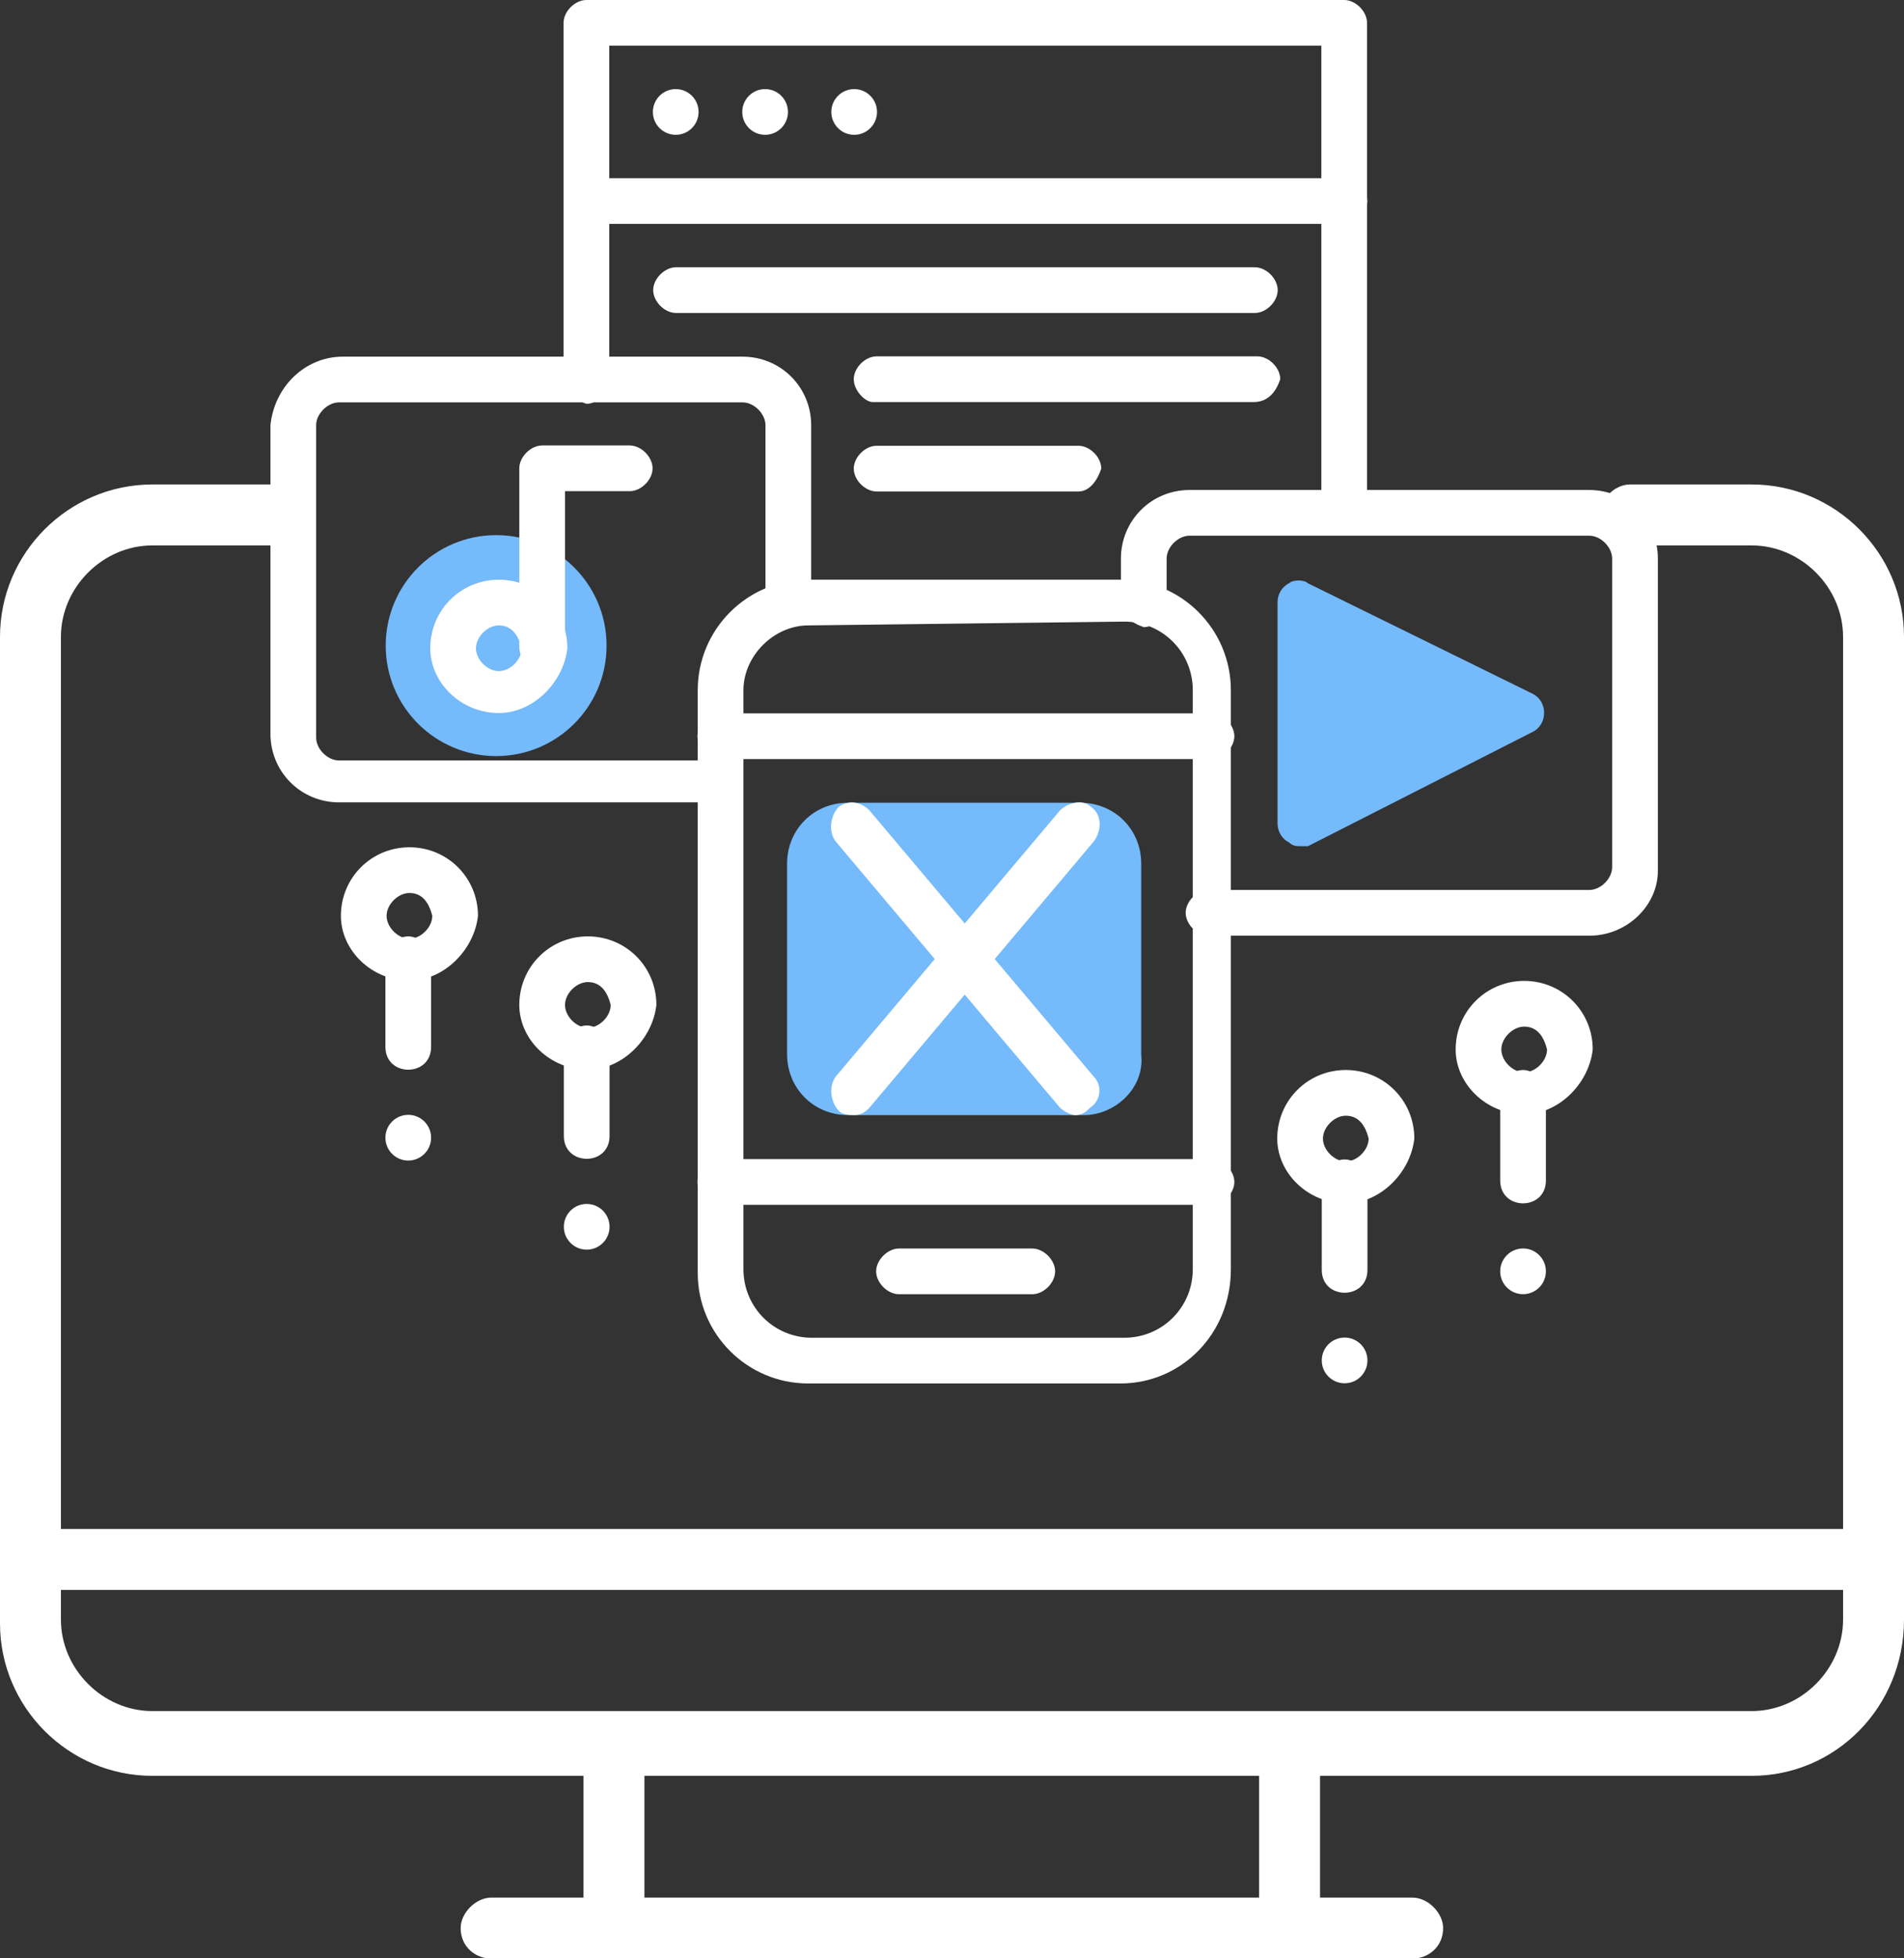 <?xml version="1.0" encoding="utf-8"?>
<!-- Generator: Adobe Illustrator 24.0.1, SVG Export Plug-In . SVG Version: 6.00 Build 0)  -->
<svg version="1.1" id="Layer_1" xmlns="http://www.w3.org/2000/svg" xmlns:xlink="http://www.w3.org/1999/xlink" x="0px" y="0px"
	 width="50px" height="51.4px" viewBox="0 0 50 51.4" style="enable-background:new 0 0 50 51.4;" xml:space="preserve">
<rect x="0" y="0" width="50" height="51.4" fill="#333333" stroke="none"/>
<style type="text/css">
	.st0{fill:#FFFFFF;}
	.st1{fill:#75BAFB;}
</style>
<g id="Group_1361" transform="translate(1446.44 -401.529)">
	<g id="Group_1322" transform="translate(-1431.117 446.505)">
		<path id="Path_3819" class="st0" d="M0.8,6.5C0.4,6.5,0,6.1,0,5.6V0.8C0,0.4,0.4,0,0.8,0c0.4,0,0.8,0.4,0.8,0.8v4.8
			C1.6,6.1,1.3,6.5,0.8,6.5z"/>
	</g>
	<g id="Group_1323" transform="translate(-1413.375 446.505)">
		<path id="Path_3820" class="st0" d="M0.8,6.5C0.4,6.5,0,6.1,0,5.6V0.8C0,0.4,0.4,0,0.8,0c0.4,0,0.8,0.4,0.8,0.8v4.8
			C1.6,6.1,1.3,6.5,0.8,6.5z"/>
	</g>
	<g id="Group_1324" transform="translate(-1434.343 451.344)">
		<path id="Path_3821" class="st0" d="M25,1.6H0.8C0.4,1.6,0,1.3,0,0.8C0,0.4,0.4,0,0.8,0H25c0.4,0,0.8,0.4,0.8,0.8
			C25.8,1.3,25.4,1.6,25,1.6z"/>
	</g>
	<g id="Group_1325" transform="translate(-1446.44 414.247)">
		<path id="Path_3822" class="st0" d="M46,33.9H4c-2.2,0-4-1.8-4-4V4c0-2.2,1.8-4,4-4h3.2c0.4,0,0.8,0.4,0.8,0.8
			c0,0.4-0.4,0.8-0.8,0.8H4C2.7,1.6,1.6,2.7,1.6,4v25.8c0,1.3,1.1,2.4,2.4,2.4H46c1.3,0,2.4-1.1,2.4-2.4V4c0-1.3-1.1-2.4-2.4-2.4
			h-3.2c-0.4,0-0.8-0.4-0.8-0.8c0-0.4,0.4-0.8,0.8-0.8H46c2.2,0,4,1.8,4,4v25.8C50,32.1,48.2,33.9,46,33.9z"/>
	</g>
	<g id="Group_1326" transform="translate(-1446.44 441.667)">
		<path id="Path_3823" class="st0" d="M49.2,1.6H0.8C0.4,1.6,0,1.3,0,0.8C0,0.4,0.4,0,0.8,0h48.4C49.6,0,50,0.4,50,0.8
			C50,1.3,49.6,1.6,49.2,1.6z"/>
	</g>
	<g id="Group_1327" transform="translate(-1425.771 422.602)">
		<path id="Path_3824" class="st1" d="M7.8,8.2H1.6C0.7,8.2,0,7.5,0,6.6v-5C0,0.7,0.7,0,1.6,0h6.1c0.9,0,1.6,0.7,1.6,1.6v5
			C9.4,7.5,8.6,8.2,7.8,8.2z"/>
	</g>
	<g id="Group_1328" transform="translate(-1436.311 415.577)">
		<circle id="Ellipse_154" class="st1" cx="2.9" cy="2.9" r="2.9"/>
	</g>
	<g id="Group_1329" transform="translate(-1428.117 416.747)">
		<path id="Path_3825" class="st0" d="M11.1,21.1H2.9c-1.6,0-2.9-1.3-2.9-2.9V2.9C0,1.3,1.3,0,2.9,0h8.2C12.7,0,14,1.3,14,2.9v15.2
			C14,19.8,12.7,21.1,11.1,21.1z M2.9,1.2C2,1.2,1.2,2,1.2,2.9v15.2c0,1,0.8,1.8,1.8,1.8h8.2c1,0,1.8-0.8,1.8-1.8V2.9
			c0-1-0.8-1.8-1.8-1.8L2.9,1.2z"/>
	</g>
	<g id="Group_1330" transform="translate(-1423.432 434.304)">
		<path id="Path_3826" class="st0" d="M4.1,1.2H0.6C0.3,1.2,0,0.9,0,0.6c0,0,0,0,0,0C0,0.3,0.3,0,0.6,0c0,0,0,0,0,0h3.5
			c0.3,0,0.6,0.3,0.6,0.6c0,0,0,0,0,0C4.7,0.9,4.4,1.2,4.1,1.2C4.1,1.2,4.1,1.2,4.1,1.2z"/>
	</g>
	<g id="Group_1331" transform="translate(-1428.125 431.957)">
		<path id="Path_3827" class="st0" d="M13.5,1.2H0.6C0.3,1.2,0,0.9,0,0.6c0,0,0,0,0,0C0,0.3,0.3,0,0.6,0c0,0,0,0,0,0h12.9
			c0.3,0,0.6,0.3,0.6,0.6c0,0,0,0,0,0C14.1,0.9,13.8,1.2,13.5,1.2C13.5,1.2,13.5,1.2,13.5,1.2z"/>
	</g>
	<g id="Group_1332" transform="translate(-1428.125 420.255)">
		<path id="Path_3828" class="st0" d="M13.5,1.2H0.6C0.3,1.2,0,0.9,0,0.6c0,0,0,0,0,0C0,0.3,0.3,0,0.6,0c0,0,0,0,0,0h12.9
			c0.3,0,0.6,0.3,0.6,0.6c0,0,0,0,0,0C14.1,0.9,13.8,1.2,13.5,1.2C13.5,1.2,13.5,1.2,13.5,1.2z"/>
	</g>
	<g id="Group_1333" transform="translate(-1424.602 422.601)">
		<path id="Path_3829" class="st0" d="M0.6,8.2c-0.1,0-0.3,0-0.4-0.1C0,7.9-0.1,7.5,0.1,7.2c0,0,0,0,0,0l5.9-7
			C6.2,0,6.6-0.1,6.8,0.1c0,0,0,0,0,0C7.1,0.3,7.1,0.7,6.9,1c0,0,0,0,0,0L1,8C0.9,8.1,0.8,8.2,0.6,8.2z"/>
	</g>
	<g id="Group_1334" transform="translate(-1424.608 422.603)">
		<path id="Path_3830" class="st0" d="M6.4,8.2C6.3,8.2,6.1,8.1,6,8L0.1,1C-0.1,0.7,0,0.3,0.2,0.1C0.5-0.1,0.8,0,1,0.2l5.9,7
			c0.2,0.2,0.2,0.6-0.1,0.8C6.7,8.1,6.6,8.2,6.4,8.2z"/>
	</g>
	<g id="Group_1335" transform="translate(-1431.641 401.529)">
		<path id="Path_3831" class="st0" d="M20.5,14c-0.3,0-0.6-0.3-0.6-0.6c0,0,0,0,0,0V1.2H1.2V10c0,0.3-0.3,0.6-0.6,0.6c0,0,0,0,0,0
			C0.3,10.5,0,10.3,0,10c0,0,0,0,0,0V0.6C0,0.3,0.3,0,0.6,0c0,0,0,0,0,0h19.9c0.3,0,0.6,0.3,0.6,0.6c0,0,0,0,0,0v12.9
			C21.1,13.8,20.8,14,20.5,14z"/>
	</g>
	<g id="Group_1336" transform="translate(-1429.295 403.868)">
		<circle id="Ellipse_155" class="st0" cx="0.6" cy="0.6" r="0.6"/>
	</g>
	<g id="Group_1337" transform="translate(-1426.948 403.868)">
		<circle id="Ellipse_156" class="st0" cx="0.6" cy="0.6" r="0.6"/>
	</g>
	<g id="Group_1338" transform="translate(-1424.609 403.868)">
		<circle id="Ellipse_157" class="st0" cx="0.6" cy="0.6" r="0.6"/>
	</g>
	<g id="Group_1339" transform="translate(-1431.633 406.206)">
		<path id="Path_3832" class="st0" d="M20.5,1.2H0.6C0.3,1.2,0,0.9,0,0.6c0,0,0,0,0,0C0,0.3,0.3,0,0.6,0c0,0,0,0,0,0h19.9
			c0.3,0,0.6,0.3,0.6,0.6c0,0,0,0,0,0C21.1,0.9,20.8,1.2,20.5,1.2C20.5,1.2,20.5,1.2,20.5,1.2z"/>
	</g>
	<g id="Group_1340" transform="translate(-1439.238 410.892)">
		<path id="Path_3833" class="st0" d="M11.7,11.7h-10c-1,0-1.8-0.8-1.8-1.8V1.8C0,0.8,0.8,0,1.8,0h10.5c1,0,1.8,0.8,1.8,1.8v4.7
			C14,6.8,13.8,7,13.5,7c0,0,0,0,0,0c-0.3,0-0.6-0.3-0.6-0.6c0,0,0,0,0,0V1.8c0-0.3-0.3-0.6-0.6-0.6H1.7c-0.3,0-0.6,0.3-0.6,0.6V10
			c0,0.3,0.3,0.6,0.6,0.6h10c0.3,0,0.6,0.3,0.6,0.6c0,0,0,0,0,0C12.3,11.4,12,11.7,11.7,11.7C11.7,11.7,11.7,11.7,11.7,11.7z"/>
	</g>
	<g id="Group_1341" transform="translate(-1417.004 414.392)">
		<path id="Path_3834" class="st0" d="M12.3,11.7h-10c-0.3,0-0.6-0.3-0.6-0.6c0,0,0,0,0,0c0-0.3,0.3-0.6,0.6-0.6c0,0,0,0,0,0h10
			c0.3,0,0.6-0.3,0.6-0.6V1.8c0-0.3-0.3-0.6-0.6-0.6H1.8c-0.3,0-0.6,0.3-0.6,0.6v1.2c0,0.3-0.3,0.6-0.6,0.6c0,0,0,0,0,0
			C0.3,3.5,0,3.3,0,2.9c0,0,0,0,0,0V1.8C0,0.8,0.8,0,1.8,0h10.5c1,0,1.8,0.8,1.8,1.8V10C14.1,10.9,13.3,11.7,12.3,11.7
			C12.3,11.7,12.3,11.7,12.3,11.7z"/>
	</g>
	<g id="Group_1343" transform="translate(-1412.891 416.742)">
		<g id="Group_1342">
			<path id="Path_3835" class="st1" d="M0.6,7C0.5,7,0.4,7,0.3,6.9C0.1,6.8,0,6.6,0,6.4V0.6c0-0.2,0.1-0.4,0.3-0.5
				C0.4,0,0.7,0,0.8,0.1L6.7,3C6.9,3.1,7,3.3,7,3.5C7,3.7,6.9,3.9,6.7,4L0.8,7C0.8,7,0.7,7,0.6,7z"/>
		</g>
	</g>
	<g id="Group_1344" transform="translate(-1435.141 416.747)">
		<path id="Path_3836" class="st0" d="M1.8,3.5C0.8,3.5,0,2.7,0,1.8C0,0.8,0.8,0,1.8,0c1,0,1.8,0.8,1.8,1.8C3.5,2.7,2.7,3.5,1.8,3.5
			z M1.8,1.2c-0.3,0-0.6,0.3-0.6,0.6c0,0.3,0.3,0.6,0.6,0.6c0.3,0,0.6-0.3,0.6-0.6C2.3,1.4,2.1,1.2,1.8,1.2L1.8,1.2z"/>
	</g>
	<g id="Group_1345" transform="translate(-1432.803 413.223)">
		<path id="Path_3837" class="st0" d="M0.6,5.9C0.3,5.9,0,5.6,0,5.3c0,0,0,0,0,0V0.6C0,0.3,0.3,0,0.6,0c0,0,0,0,0,0h2.3
			c0.3,0,0.6,0.3,0.6,0.6c0,0,0,0,0,0c0,0.3-0.3,0.6-0.6,0.6c0,0,0,0,0,0H1.2v4.1C1.2,5.6,0.9,5.9,0.6,5.9C0.6,5.9,0.6,5.9,0.6,5.9z
			"/>
	</g>
	<g id="Group_1346" transform="translate(-1429.287 408.545)">
		<path id="Path_3838" class="st0" d="M15.8,1.2H0.6C0.3,1.2,0,0.9,0,0.6c0,0,0,0,0,0C0,0.3,0.3,0,0.6,0c0,0,0,0,0,0h15.2
			c0.3,0,0.6,0.3,0.6,0.6c0,0,0,0,0,0C16.4,0.9,16.1,1.2,15.8,1.2C15.8,1.2,15.8,1.2,15.8,1.2z"/>
	</g>
	<g id="Group_1347" transform="translate(-1424.02 410.884)">
		<path id="Path_3839" class="st0" d="M10.5,1.2h-10C0.3,1.2,0,0.9,0,0.6c0,0,0,0,0,0C0,0.3,0.3,0,0.6,0c0,0,0,0,0,0h10
			c0.3,0,0.6,0.3,0.6,0.6c0,0,0,0,0,0C11.1,0.9,10.9,1.2,10.5,1.2C10.5,1.2,10.5,1.2,10.5,1.2z"/>
	</g>
	<g id="Group_1348" transform="translate(-1424.02 413.231)">
		<path id="Path_3840" class="st0" d="M5.9,1.2H0.6C0.3,1.2,0,0.9,0,0.6c0,0,0,0,0,0C0,0.3,0.3,0,0.6,0c0,0,0,0,0,0h5.3
			c0.3,0,0.6,0.3,0.6,0.6c0,0,0,0,0,0C6.4,0.9,6.2,1.2,5.9,1.2z"/>
	</g>
	<g id="Group_1349" transform="translate(-1408.214 427.279)">
		<path id="Path_3841" class="st0" d="M1.8,3.5C0.8,3.5,0,2.7,0,1.8C0,0.8,0.8,0,1.8,0c1,0,1.8,0.8,1.8,1.8C3.5,2.7,2.7,3.5,1.8,3.5
			z M1.8,1.2c-0.3,0-0.6,0.3-0.6,0.6c0,0.3,0.3,0.6,0.6,0.6c0.3,0,0.6-0.3,0.6-0.6C2.3,1.4,2.1,1.2,1.8,1.2L1.8,1.2z"/>
	</g>
	<g id="Group_1350" transform="translate(-1407.044 429.618)">
		<path id="Path_3842" class="st0" d="M0.6,3.5C0.3,3.5,0,3.3,0,2.9c0,0,0,0,0,0V0.6C0,0.3,0.3,0,0.6,0c0,0,0,0,0,0
			c0.3,0,0.6,0.3,0.6,0.6c0,0,0,0,0,0v2.3C1.2,3.3,0.9,3.5,0.6,3.5z"/>
	</g>
	<g id="Group_1351" transform="translate(-1412.899 429.618)">
		<path id="Path_3843" class="st0" d="M1.8,3.5C0.8,3.5,0,2.7,0,1.8C0,0.8,0.8,0,1.8,0c1,0,1.8,0.8,1.8,1.8C3.5,2.7,2.7,3.5,1.8,3.5
			z M1.8,1.2c-0.3,0-0.6,0.3-0.6,0.6c0,0.3,0.3,0.6,0.6,0.6c0.3,0,0.6-0.3,0.6-0.6C2.3,1.4,2.1,1.2,1.8,1.2z"/>
	</g>
	<g id="Group_1352" transform="translate(-1411.73 431.965)">
		<path id="Path_3844" class="st0" d="M0.6,3.5C0.3,3.5,0,3.3,0,2.9c0,0,0,0,0,0V0.6C0,0.3,0.3,0,0.6,0c0,0,0,0,0,0
			c0.3,0,0.6,0.3,0.6,0.6c0,0,0,0,0,0v2.3C1.2,3.3,0.9,3.5,0.6,3.5z"/>
	</g>
	<g id="Group_1353" transform="translate(-1437.488 423.771)">
		<path id="Path_3845" class="st0" d="M1.8,3.5C0.8,3.5,0,2.7,0,1.8C0,0.8,0.8,0,1.8,0c1,0,1.8,0.8,1.8,1.8C3.5,2.7,2.7,3.5,1.8,3.5
			C1.8,3.5,1.8,3.5,1.8,3.5z M1.8,1.2c-0.3,0-0.6,0.3-0.6,0.6c0,0.3,0.3,0.6,0.6,0.6c0.3,0,0.6-0.3,0.6-0.6C2.3,1.4,2.1,1.2,1.8,1.2
			C1.8,1.2,1.8,1.2,1.8,1.2z"/>
	</g>
	<g id="Group_1354" transform="translate(-1436.319 426.11)">
		<path id="Path_3846" class="st0" d="M0.6,3.5C0.3,3.5,0,3.3,0,2.9c0,0,0,0,0,0V0.6C0,0.3,0.3,0,0.6,0c0,0,0,0,0,0
			c0.3,0,0.6,0.3,0.6,0.6c0,0,0,0,0,0v2.3C1.2,3.3,0.9,3.5,0.6,3.5C0.6,3.5,0.6,3.5,0.6,3.5z"/>
	</g>
	<g id="Group_1355" transform="translate(-1432.803 426.11)">
		<path id="Path_3847" class="st0" d="M1.8,3.5C0.8,3.5,0,2.7,0,1.8C0,0.8,0.8,0,1.8,0c1,0,1.8,0.8,1.8,1.8C3.5,2.7,2.7,3.5,1.8,3.5
			z M1.8,1.2c-0.3,0-0.6,0.3-0.6,0.6c0,0.3,0.3,0.6,0.6,0.6c0.3,0,0.6-0.3,0.6-0.6C2.3,1.4,2.1,1.2,1.8,1.2z"/>
	</g>
	<g id="Group_1356" transform="translate(-1431.633 428.449)">
		<path id="Path_3848" class="st0" d="M0.6,3.5C0.3,3.5,0,3.3,0,2.9c0,0,0,0,0,0V0.6C0,0.3,0.3,0,0.6,0c0,0,0,0,0,0
			c0.3,0,0.6,0.3,0.6,0.6c0,0,0,0,0,0v2.3C1.2,3.3,0.9,3.5,0.6,3.5C0.6,3.5,0.6,3.5,0.6,3.5z"/>
	</g>
	<g id="Group_1357" transform="translate(-1407.044 434.303)">
		<circle id="Ellipse_158" class="st0" cx="0.6" cy="0.6" r="0.6"/>
	</g>
	<g id="Group_1358" transform="translate(-1411.73 436.642)">
		<circle id="Ellipse_159" class="st0" cx="0.6" cy="0.6" r="0.6"/>
	</g>
	<g id="Group_1359" transform="translate(-1431.633 433.134)">
		<circle id="Ellipse_160" class="st0" cx="0.6" cy="0.6" r="0.6"/>
	</g>
	<g id="Group_1360" transform="translate(-1436.319 430.795)">
		<circle id="Ellipse_161" class="st0" cx="0.6" cy="0.6" r="0.6"/>
	</g>
</g>
</svg>
